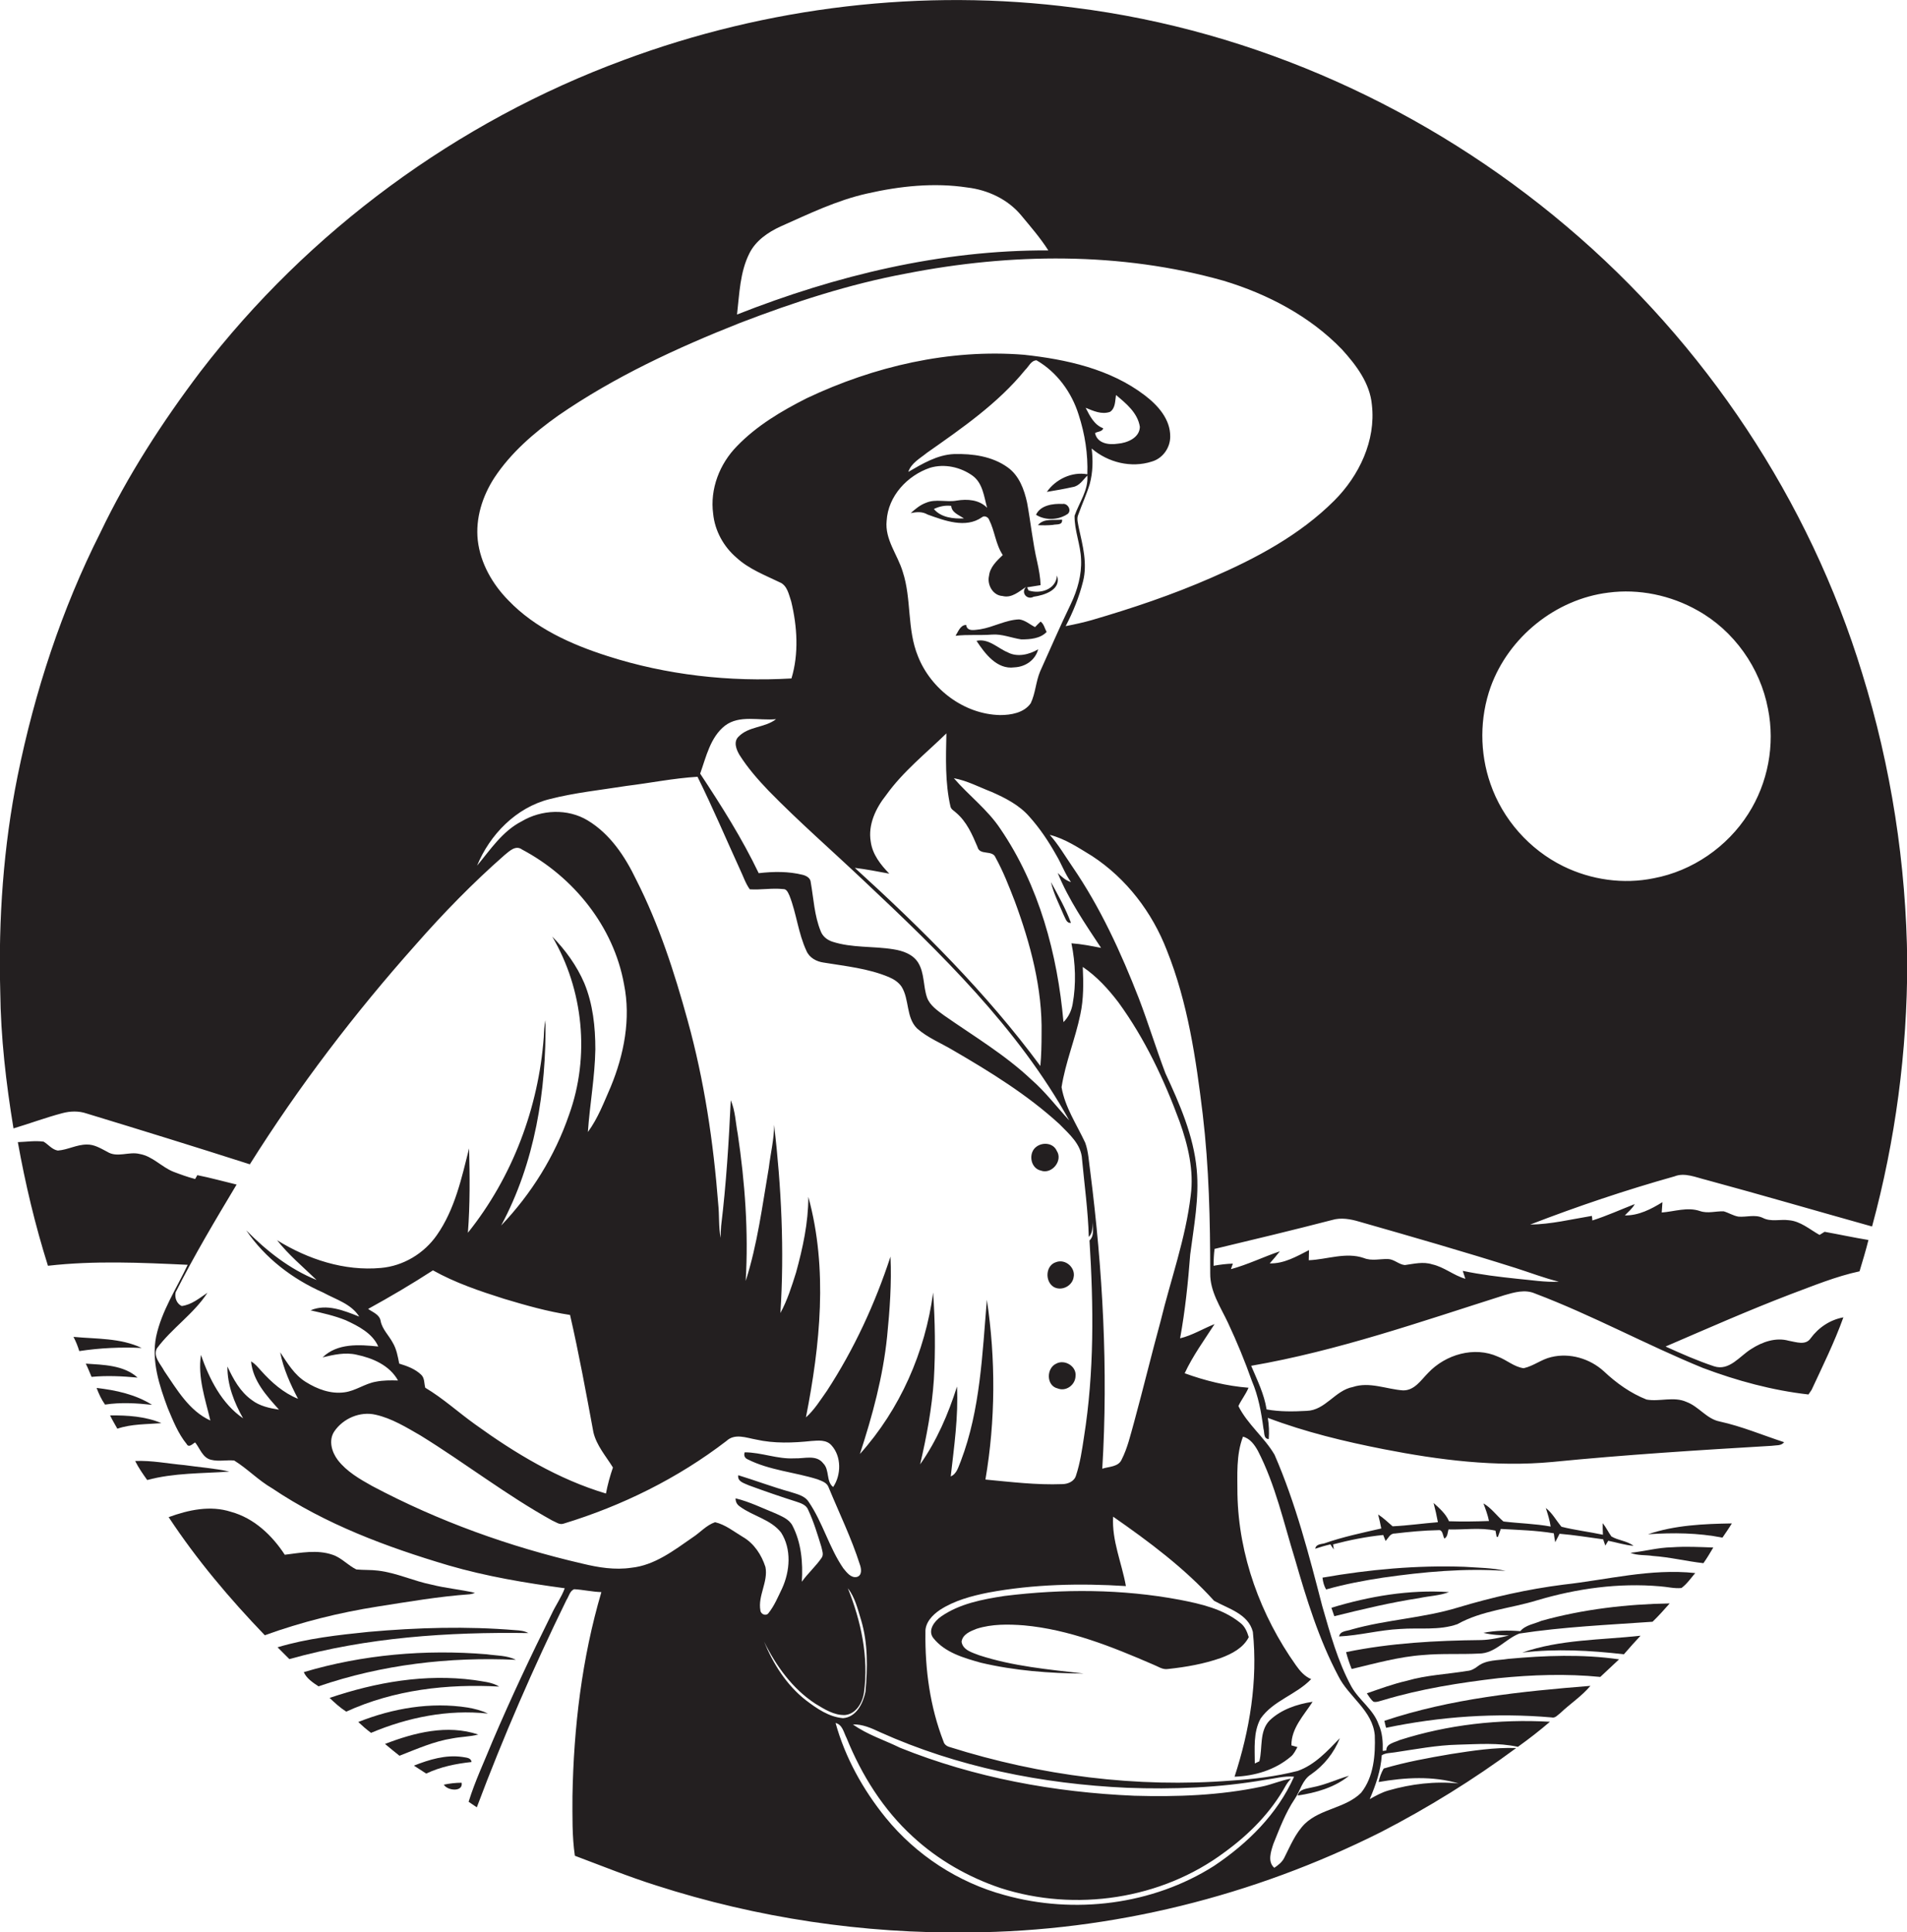 <?xml version="1.0" encoding="utf-8"?>
<!-- Generator: Adobe Illustrator 19.2.0, SVG Export Plug-In . SVG Version: 6.00 Build 0)  -->
<svg version="1.1" id="Layer_1" xmlns="http://www.w3.org/2000/svg" xmlns:xlink="http://www.w3.org/1999/xlink" x="0px" y="0px"
	 viewBox="0 0 791.5 801.7" enable-background="new 0 0 791.5 801.7" xml:space="preserve">
<g>
	<path fill="#231F20" d="M708.3,489.6c22.9,6.2,45.8,12.9,68.7,19.3c9.7-35.7,14.6-72.7,14.6-109.7c-0.4-40.6-6.7-81.1-18.7-119.8
		c-21.9-71.8-65.2-136.9-122.6-185.4C592.6,45.1,521,12.6,446,3.2C383.1-5,318.3,2.8,258.9,24.9C189.7,50.4,128,95.8,83.1,154.3
		c-15.8,20.9-30.1,43-41.4,66.6C25.6,252.8,14.4,287,7.3,322c-5.9,29.3-8,59.4-7.2,89.3c0.2,19.1,2.4,38.1,5.5,56.9
		c6.7-2,13.4-4.5,20.2-6.3c3.3-0.9,6.9-1,10.1,0.1c22.7,6.9,45.3,13.9,67.8,21.1c20.3-32.3,43.5-62.7,68.9-91.2
		c11.5-13.1,23.7-25.6,36.8-37.1c2-1.6,4.6-4.3,7.3-2.3c21.3,11.3,38,31.9,42.3,55.9c2.9,14.3,0,29.2-5.5,42.5
		c-2.8,6.4-5.3,13.1-9.5,18.8c0.8-11.5,2.9-22.8,3.1-34.3c0-9.3-1-18.8-4.6-27.5c-3.1-7.2-7.8-13.7-13.3-19.3
		c13,22.1,15.7,49.8,7,73.9c-5.9,17.2-15.7,32.9-28.2,46c14-26,18.8-55.9,18.4-85.2c-0.5,2.3-0.6,4.7-0.7,7
		c-2.2,29.4-13,58.1-31.5,81.2c0.9-11.6,0.8-23.3,0.5-35c-3.1,12.3-5.9,25.3-13.4,36c-5.3,7.6-13.9,12.8-23.2,13.6
		c-15.2,1.4-30.3-3.6-43.1-11.5c4.8,6.1,10.8,11.1,16.4,16.5c-11.2-4.5-20.8-12.1-29.2-20.6c7.8,11.5,19.2,20.2,31.9,25.8
		c5.3,2.9,11.7,4.7,15,10c-6.3-2.5-13.6-5.5-20.2-2.6c4.9,1.1,9.9,2.2,14.6,4.1c5.2,2.4,11.1,5.4,13.5,10.9
		c-7.8-0.8-16.9-1.5-23.1,4.5c4.6-1.1,9.4-2.2,14.1-1.1c6.7,1.4,13.7,4.4,17.2,10.7c-3.1-0.1-6.2-0.1-9.2,0.5
		c-4.6,0.8-8.4,3.8-13,4.4c-5.7,0.8-11.3-1.3-16.1-4.3c-4.7-2.9-7.6-7.8-10.6-12.3c1.3,6.8,4.2,13.2,7.4,19.3
		c-6-2.4-11-6.8-15.3-11.6c-1.3-1.4-2.5-3-4.2-3.9c0.8,8.1,6.4,14.2,11.6,20c-3.9-0.6-8.1-1.5-11.3-4c-4.8-3.4-7.7-8.7-10.1-13.9
		c-0.1,7.6,2.8,15,6.5,21.5c-8.9-6.1-14-16.3-17.5-26.3c-1.4,9.3,1.8,18.3,3.9,27.2c-8.8-4-13.9-12.9-19.1-20.5
		c-1.5-2.9-4.8-6-3.1-9.4c6.2-8.4,15.3-14.3,21-23.1c-3.3,2.2-6.6,5-10.7,5.5c-2.1-1-3-3.5-2.5-5.7c7.7-15.3,16.5-30,25.3-44.7
		c-5.4-1.3-10.8-2.8-16.3-3.9c-0.2,0.4-0.7,1.2-0.9,1.6c-3.1-0.8-6.1-1.9-9-3c-5-2-8.7-6.5-14.1-7.4c-4.4-1.1-9.3,1.7-13.4-0.9
		c-2.7-1.4-5.4-3.1-8.5-3c-4.2,0-7.9,2.2-12,2.5c-2.4-0.4-3.9-2.5-5.9-3.7c-3.6-0.5-7.2,0.1-10.7,0.2c3.1,17.3,7.2,34.5,12.5,51.3
		c19.3-2.2,38.7-1.3,58-0.4c-4.6,9.8-10.8,19-13.1,29.8c-2,10.1,1.3,20.2,4.8,29.6c2.2,5.2,4.3,10.6,7.9,15c0.9,1.7,2.5-0.2,3.5-0.7
		c2,2.5,3.1,6.4,6.6,7.2c3.2,0.8,6.4,0,9.6,0.3c5.5,3.4,10,8.2,15.7,11.5c22.3,15,47.6,24.4,73.2,32c15.8,4.6,32,7.3,48.3,9.5
		c-1.4,3.8-3.8,7.1-5.5,10.8c-8.6,17.3-16.8,34.7-24.4,52.5c-3.4,8.4-7.3,16.6-10,25.3c1.1,0.8,2.3,1.5,3.4,2.3
		c11-29.3,23.5-58,37.2-86c1-1.5,1.4-3.8,3.2-4.5c3.8,0.2,7.5,1.1,11.3,1.2c-8.1,27.5-11.5,56.2-12,84.7c0,8.2-0.2,16.5,1,24.7
		c11.2,4.2,22.3,8.7,33.7,12.3c41.9,13.5,86,20.1,130,19.5c59.2-0.4,118-15.1,170.8-41.6c19.6-10.1,38.5-21.8,56.2-34.9
		c-9.1-0.3-18.1,1.1-27.1,2.5c-9.4,1.6-18.8,3.3-27.9,6c-1,1.7-1.7,3.6-2.1,5.6c10.9-1.9,22.5-2.6,33.2,0.6
		c-9.8-1-19.7,0.2-29.1,2.9c-2.8,0.8-5.3,2.2-7.8,3.6c2.5-5.8,4.6-11.9,5-18.2c1.6-1,3.5-0.9,5.3-1.2c8.8-1.3,17.5-3,26.4-3.2
		c8.2-0.2,16.7-0.9,24.8,0.9c4.6-3.3,9-6.7,13.3-10.4c-21-1.2-42.4,1.2-62.4,7.6c-2,1-5.6,1.4-5.5,4.3c-0.4,0-1.1,0.2-1.5,0.2
		c0.1-3.7-0.1-7.5-1.7-11c-2.2-6.3-8.1-10-11.3-15.7c-5.7-10.5-8.8-22-12.1-33.4c-5.5-21.2-11-42.6-19.8-62.8
		c-4.2-7.2-11.3-12.7-15-20.2c1.2-2.6,3.1-4.9,4.2-7.6c-9-0.7-18-2.9-26.5-6c3.4-7.3,8.1-13.7,12.4-20.4c-4.8,1.9-9.3,4.7-14.3,5.9
		c2.1-11.5,3.3-23.1,4.2-34.8c1.5-11.7,3.8-23.4,2.7-35.2c-1.3-14.1-7.1-27.3-13-40c-3.9-10.3-7.1-20.8-11-31
		c-7.4-19-16-37.8-27.6-54.7c-3.1-4.5-5.8-9.2-9.4-13.2c6.4,1.6,12,5.4,17.6,8.8c14.2,9.3,24.9,23.3,31,39.1
		c8.7,21.7,12.1,45,14.9,68.1c2.6,21.9,3.1,43.9,3.1,65.9c-0.1,7.6,4.3,14,7.4,20.6c3.7,7.9,7,15.9,9.9,24.1
		c2.7,6.3,3.9,13,4.8,19.8c0.5,1.5-0.1,4.2,2.2,4.3c0.2-3,0.1-5.9-0.4-8.8c15.6,5.9,31.8,9.8,48.1,13c23,4.5,46.6,7.5,70,5.3
		c30.3-3,60.6-4.9,91-6.7c1.8-0.3,4,0.1,5.2-1.5c-8.9-2.9-17.6-6.6-26.8-8.6c-5.4-1.1-8.6-6.2-13.7-8.1c-5.3-2.4-11.2,0-16.6-1
		c-6.6-2.6-12.5-6.8-17.7-11.7c-5.8-5.3-14.2-7.8-21.9-5.9c-4,0.9-7.3,3.7-11.4,4.6c-3.9-0.5-7-3.4-10.7-4.8
		c-9.8-4.4-21.7-0.9-28.9,6.7c-3,3-5.7,7.4-10.5,7.3c-6.9-0.5-13.9-3.7-20.8-1.4c-7.4,1.4-11.4,9.7-19.2,9.9
		c-5.5,0.3-11.1,0.4-16.6-0.6c-1-6.4-3.9-12.2-6.4-18.1c35.9-6.2,70.4-18.3,105.1-29.3c4.1-1.2,8.6-2.5,12.7-0.7
		c23.8,9,46.2,21.3,69.7,30.9c14.1,5.3,28.8,9.3,43.8,11c0.3-0.5,1-1.4,1.3-1.9c4.6-9.9,9.5-19.8,13.2-30.1
		c-5.5,1-10.3,4.2-13.6,8.7c-2.1,3.1-6.1,1.5-9.1,1c-5.4-1.5-11,0.5-15.5,3.4c-4.8,2.9-9.1,9.3-15.5,7.2c-6.9-2.3-13.5-5.2-20.1-8.2
		c17.2-7.4,34.4-15,51.9-21.7c9.4-3.5,18.8-7.4,28.6-9.5c1.3-4.3,2.6-8.6,3.7-13c-6.1-1-12.1-2.3-18.2-3.4c-0.5,0.3-1.6,1-2.1,1.3
		c-4.1-2.3-7.9-5.7-12.7-6.1c-3.6-0.5-7.5,0.8-10.9-1c-3.2-1.5-6.8-0.2-10.1-0.5c-2.2-0.4-4-1.6-6.1-2.2c-3.3-0.1-6.6,1-9.8-0.1
		c-5.2-1.8-10.6,0.2-15.9,0.6c0.1-1.5,0.2-2.9,0.3-4.3c-4.7,2.9-9.9,5.6-15.6,5.5c1.4-1.5,3.1-2.8,4.1-4.7
		c-5.9,2.3-11.6,4.9-17.6,6.8c0-0.5-0.1-1.4-0.2-1.9c-8.5,1.4-17,3.5-25.6,3.6c19.7-7.6,39.6-14.3,59.9-20
		C699.2,486.4,703.8,488.5,708.3,489.6z M311,105.2c2.6-5.3,7.7-8.8,12.9-11.2c11.7-5.2,23.4-10.9,36-13.7
		c13.6-3.1,27.8-4.6,41.6-2.5c8.5,1,16.8,4.9,22.3,11.5c3.9,4.7,8,9.4,11.3,14.6c-44.4-0.2-88.1,10.4-129.2,26.6
		C306.9,121.9,307.1,113,311,105.2z M243.9,340.4c-8.3-5-19.2-4.5-27.4,0.4c-8,4.1-13,11.8-18.5,18.4c5.3-12.9,16.2-24.1,30-27.6
		c10.5-2.7,21.3-3.8,32-5.5c9.8-1.2,19.6-3.2,29.5-3.8c6.3,12.7,11.8,25.7,17.7,38.6c1.3,2.7,2.2,5.6,4,8.1
		c4.6,0.3,9.2-0.6,13.8-0.1c1.6-0.1,2.1,1.6,2.7,2.8c2.9,7.4,3.6,15.5,7,22.8c1.2,2.9,4.2,4.5,7.2,4.9c9.1,1.5,18.4,2.4,27,6
		c2.1,0.9,4,2.1,5.3,4c3.3,5.3,1.8,12.7,6.4,17.3c4.4,3.9,10,6.1,15,9.1c15.5,9,30.9,18.5,44.2,30.7c4,4.1,9,8.3,9.3,14.5
		c1,10.7,2.5,21.4,2.8,32.2c1.9-1.8,1.4-4.5,1.6-6.8c-0.2,2.8,1,6.1-1.3,8.3c1.7,27.2,2,54.6-2.3,81.6c-0.8,5.3-1.6,10.8-3.3,15.9
		c-0.7,2.5-3.4,3.6-5.8,3.6c-10.6,0.4-21.2-0.9-31.8-1.9c4.2-24.6,4.3-49.9,0.6-74.6c-1.9,22.5-2.7,45.6-10.8,66.9
		c-1,2.3-1.6,5.3-4.2,6.4c1.4-12.4,3.2-24.8,2.6-37.3c-3.6,11.4-8.4,22.5-15.3,32.3c2.7-11.6,4.9-23.3,5.7-35.2
		c0.7-12,0.5-24.1-0.3-36.1c-3.3,24.7-13.7,48.4-30.4,67c5.2-15.9,9.6-32.1,11.3-48.8c1.1-11,1.9-22.1,1.4-33.1
		c-6.4,19.5-15.1,38.4-26.4,55.7c-2.7,3.8-5.2,7.9-8.7,11c5.9-30,9.2-61.6,1-91.5c0,10.7-2.3,21.2-5.1,31.4
		c-1.8,5.7-3.6,11.5-6.5,16.8c1.7-26,0.4-52.2-2.6-78.1c0,6-1.5,11.9-2.2,17.8c-2.7,15.7-4.7,31.7-9.6,47c1.2-20.4-0.3-40.9-3.3-61
		c-0.9-4.7-1-9.6-2.9-14c-0.8,17.4-1.9,34.9-4,52.2c-0.1,1.6-0.2,3.3-0.2,4.9c-0.9-4.6-0.5-9.3-1-14c-2-25.7-5.8-51.3-12.7-76.2
		c-5.5-20-11.9-39.8-21.3-58.3C259.4,355.3,253.2,346,243.9,340.4z M306.9,313.2c3.4,5.4,7.7,10.3,12.1,14.9
		c12.7,13,26.4,24.9,39.6,37.4c31.8,29.9,63.8,60.9,85.2,99.4c-5.3-5.7-9.9-11.9-15.8-17c-10.9-10.3-23.9-18-36.2-26.6
		c-2.7-2-5.8-4.1-7-7.3c-1.7-4.8-1-10.3-3.8-14.7c-2.2-3.4-6.3-4.8-10.1-5.4c-8.5-1.4-17.3-0.5-25.5-3.2c-2.1-0.7-4-2.2-4.8-4.4
		c-2.6-6.4-2.9-13.4-4.1-20.2c-0.1-1.8-1.8-2.7-3.3-3.1c-6-1.5-12.2-1.4-18.3-0.7c-6.9-14.4-15.5-28-24.3-41.3
		c2.5-7,4.2-15.1,10.3-19.9c6.1-4.6,14.1-2,21.2-2.7c-4.6,3.6-11.3,2.9-15.5,7.2C304.3,307.7,305.6,311,306.9,313.2z M361.4,349.2
		c-1.2-7,2.1-13.9,6.4-19.3c7-9.8,16.5-17.3,25-25.6c-0.2,10.1-0.6,20.4,1.7,30.4c0.3,1.2,1.5,1.7,2.3,2.5c4.4,3.7,6.7,9,8.9,14.2
		c0.9,3.7,6.2,1.1,7.5,4.4c3.2,5.8,5.6,12,8,18.2c6.5,17.6,11.5,36.2,11.1,55.1c0,4.4-0.1,8.8-0.5,13.2
		c-22.4-30.3-49.2-56.9-77-82.2c4.8,0.6,9.5,1.5,14.3,2.4C365.5,358.8,362.1,354.5,361.4,349.2z M163,557.1c-1.6-3-4.3-5.5-5-8.9
		c-0.4-2.8-3.3-3.7-5.2-5.1c9.1-5,18.1-10.3,26.9-16c9.3,5.2,19.4,8.6,29.5,11.8c9,2.7,18.1,5.3,27.4,6.7
		c3.7,16.1,6.7,32.5,9.7,48.7c1.3,5.5,5.2,9.9,8.1,14.6c-1.2,3.5-2.2,7.1-2.9,10.8c-19.8-5.9-37.7-16.7-54.3-28.7
		c-7-5-13.3-10.8-20.7-15.2c-0.5-1.8-0.2-4-1.7-5.4c-2.5-2.4-5.8-3.6-9.1-4.6C165.1,562.8,164.6,559.8,163,557.1z M315.6,668.2
		c-1.1-6.1,3.3-11.9,2.1-18c-1.6-5-4.7-9.8-9.4-12.5c-3.7-2.2-7.2-5.1-11.5-6.1c-3.6,1.2-6.2,4.3-9.3,6.3
		c-7.8,5.4-15.8,11.6-25.5,12.6c-6.8,1-13.6-0.1-20.2-1.7c-30.3-7-59.8-17.6-87.3-32.2c-5.2-2.9-10.6-6-14.3-10.8
		c-2.5-3.3-3.9-8.1-1.5-11.8c3.7-5.5,10.8-8.5,17.2-7c6.7,1.5,12.7,5.2,18.6,8.6c18.5,11.4,35.7,24.8,54.7,35.3
		c1.5,0.6,3,1.9,4.7,1.3c24.3-7.4,47.4-18.8,67.6-34.3c3.5-3.3,8.3-1.3,12.3-0.6c7.5,1.7,15.4,1.4,23,0.6c2.8-0.2,6.2-0.6,8.3,1.8
		c4.2,4.6,4.1,12.3,0.7,17.3c-3-2.3-1.4-7.1-4.1-9.8c-2.9-3.8-8-1.9-12-2.1c-7,0.4-13.7-2.5-20.6-2.5c-0.5,1.2,0,2.4,1.2,2.9
		c9.1,4.6,19.5,5.3,29,8.3c1.7,0.7,3.9,1.3,4.6,3.3c4.4,10.7,9.5,21.1,13,32.1c0.6,1.7,1,4.4-1.2,5.1c-2.5,0.6-4.3-1.9-5.7-3.6
		c-5.9-8.6-8.5-19-14.4-27.6c-1.7-2.6-5-3.2-7.7-4.1c-7.2-2-14.3-4.7-21.5-6.9c-0.4,2.7,2.5,3.3,4.4,4.2c6.5,2.4,13.2,4.7,19.8,6.8
		c1.8,0.6,4,1.3,4.8,3.3c2.3,4.9,3.9,10.2,5.5,15.4c0.3,1.5,1.1,3.2,0.1,4.6c-2.4,3.5-5.7,6.4-8.2,9.9c0.5-7.9-0.2-16.2-3.9-23.3
		c-1.4-2.7-4.4-3.8-6.9-5c-5.5-2.2-10.9-4.9-16.7-6.3c0,1.5,0.6,2.6,1.8,3.4c5.4,4,12.8,5.3,17.1,10.8c4.4,6.9,3.7,16,0.4,23.2
		c-1.7,3.5-3.2,7.2-5.7,10.3C318,670.6,315.8,669.9,315.6,668.2z M317.1,681.1c5,10.1,11.8,19.6,21.3,25.8c3.8,2.3,7.8,4.9,12.4,4.7
		c4.6-0.5,7.2-5.2,7.8-9.3c2-14.7-1.2-29.6-6.7-43.3c3,3.8,4.1,8.7,5.5,13.2c2.9,9.7,2.7,19.9,1.8,29.8c-1,4.8-3.8,10.5-9.3,10.9
		c-5.9-0.5-10.9-4-15.5-7.5C326.5,699.2,320.9,690.4,317.1,681.1z M503.9,774.2c-25.5,16.2-58,20.2-87,12.1
		c-19.2-5.2-36.7-16.6-49.3-32.1c-9.4-11.6-16.8-24.9-20.8-39.3c2.9,0.7,3.4,4,4.6,6.3c6.2,15.3,15.2,29.7,27.5,40.9
		c10.4,9.6,23,16.8,36.4,21.3c31,10,66.8,4.7,93-14.9c10.2-7.4,19.3-16.6,25.4-27.7c0.6-1,1.3-1.9,2.1-2.8c-4.2,0.7-8,2.5-12.1,3.3
		c-17.4,3.7-35.2,4.3-52.9,3.8c-33.2-1.4-66.4-7.5-97.2-19.9c-6.5-3.2-13.6-5.4-19.6-9.7c4-0.1,7.6,1.5,11.2,3.2
		c32.2,14.5,67.4,21.5,102.6,23.1c19.1,0.7,38.3,0,57.2-3.3c4-0.5,8-1.7,12.1-1.3C530.2,752.7,517.8,764.9,503.9,774.2z
		 M503.9,664.2c5.9,3.3,14.2,5.4,16.1,12.9c2.1,20.3-1.3,40.8-7.6,60.1c8.4-0.3,16.8-2.8,23.3-8.3c1.3-1,2-2.6,2.8-4
		c-0.6-0.2-1.9-0.5-2.5-0.7c-0.1-7.1,5.2-12.5,8.8-18.1c-6.5,1-13.1,3.2-17.9,7.8c-4.3,4.5-2.8,11.3-4.2,16.9
		c-0.5,0.2-1.4,0.7-1.9,0.9c0-6.2-0.7-12.9,2.4-18.6c5.2-7.5,14.8-9.9,21-16.4c-2.7-1.1-4.6-3.3-6.3-5.7
		c-14.7-20.7-23.8-45.6-24.3-71c0-8-0.6-16.3,2.3-23.9c3,0.8,4.8,3.4,6.2,5.9c7.3,14.2,10.7,29.8,15.4,45c4.8,16.6,9.9,33.2,18,48.5
		c4.3,8.6,14.2,14.2,15.1,24.5c0.3,8.1-0.4,17.3-5.7,23.9c-6.5,6.4-16.7,6.5-23.3,12.8c-4,4-6.1,9.3-8.6,14.2
		c-0.9,1.8-2.5,3-4.1,4.1c-2.9-2.5-1.4-6.8-0.4-9.9c2.6-6.4,5-12.9,8.9-18.7c2.3-3.4,3.1-7.9,6.8-10.2c5.3-3.7,9.5-8.9,11.9-15
		c-5.1,5.3-10.4,11.1-17.5,13.6c-9,2.3-18.2,3.4-27.4,4c-39.4,3.1-79.3-2-117-13.9c-1.2-0.3-2.3-1.1-2.6-2.3
		c-5.6-14.4-7.7-29.9-7.5-45.3c-0.2-4,2.9-7.2,6-9.3c6-3.9,13.1-5.8,20.1-7.2c18.8-3.5,38.1-3.9,57.1-2.7
		c-1.7-9.6-5.9-18.9-5.3-28.8C476.8,639.6,491.6,650.6,503.9,664.2z M464.2,415.9c11,15.1,19,32.1,25.4,49.5
		c3.5,9.8,6,20.3,4.6,30.7c-2.1,17.8-8.3,34.8-12.5,52.1c-3.8,13.9-7.2,28-11,41.9c-1.5,5.3-2.7,10.7-5.2,15.6c-1.4,3-5.3,2.8-8,3.7
		c2.5-41.2,0.2-82.5-5-123.4c-0.6-4-0.7-8.1-2.1-11.9c-3.5-7.5-8.4-14.7-9.8-23c1.6-10.3,5.7-20,7.8-30.2c1.4-6.5,1.3-13.1,1-19.7
		C455.3,405.2,460,410.4,464.2,415.9z M438.4,354.8c2.2,3.7,3.6,7.7,6.1,11.2c-2.2-0.7-3.9-2.2-5.5-3.8c4.5,11.1,11.4,21.1,18,31.1
		c-4.1-0.8-8.1-1.6-12.3-1.9c1.7,8.3,2,16.9,0.5,25.2c-0.5,2.9-1.8,5.5-3.8,7.5c-2.5-28.2-10.1-56.6-26.2-80.2
		c-5.3-8-13.1-13.8-19.3-21c5.5,1,10.5,3.7,15.7,5.7c5.7,2.5,11.5,5.5,15.6,10.2C431.6,343.7,435.2,349.1,438.4,354.8z M431.7,278.6
		c-1.8,4.3-1.9,9-3.9,13.2c-2.8,4-8.2,4.9-12.7,4.9c-14.9-0.3-28.7-10.7-34.1-24.4c-4.6-11.2-2.6-23.7-6.3-35
		c-2.1-7.1-7.5-13.4-6.7-21.2c0.6-10.3,8.6-18.8,18-22c6-1.8,12.7-0.3,17.7,3.3c4.2,3.1,4.7,8.6,6,13.3c-3.3-3.4-8.2-3.7-12.6-3
		c-4.2,0.8-8.7-0.8-12.7,0.9c-2.5,0.9-4.5,2.6-6.4,4.3c2.4-0.5,4.8-0.7,7,0.6c7,2.5,15.8,5.9,22.6,1.1c0.9-0.8,2.5-0.1,2.9,1
		c2.4,4.7,2.7,10.2,5.7,14.7c-2.5,2.4-5.3,5-5.7,8.6c-0.9,3.7,1.6,8.2,5.6,8.4c3.8,1,6.9-1.9,9.8-3.8c-2.4,2.5,0.5,5.6,3.1,4.1
		c4.4-0.6,11.7-2.9,9.7-8.8c-0.4,5.8-6.9,7.8-11.8,6.2l-0.6-1.3c1.9-0.3,3.7-0.6,5.6-0.9c-0.1-3.2-0.7-6.4-1.4-9.6
		c-1.9-8.1-2.7-16.5-4.2-24.6c-1.2-5.5-3.3-11.3-8.1-14.7c-6.4-4.6-14.6-5.7-22.2-5.5c-7,0.3-13.1,4-19,7.4c1.2-3.7,4.9-5.6,7.7-7.9
		c14.5-10.2,29.5-20.5,40.8-34.4c1.5-1.4,2.4-3.9,4.7-4c8.5,4.9,14.6,13.3,17.5,22.6c2.6,8,3.9,16.3,3.6,24.7
		c-6.4-1.2-13.2,2.1-16.8,7.3c3.6-0.6,7.1-1.2,10.7-2c2.8-0.4,4.3-3,6.1-4.8c0.5,6.1-3.4,11.2-5.3,16.7c-0.1,6.1,2.5,12,2.7,18.1
		c0.3,6.4-1.5,12.7-4.2,18.4C440,259.8,435.9,269.3,431.7,278.6z M400.1,215.1c-4.3,0.2-9.5-0.3-12.5-3.9c2.3-1.1,4.7-1.6,7.2-1.3
		C395,212.7,398,213.7,400.1,215.1z M450.6,169.2c3.2,1.3,6.6,2.9,10.1,1.7c2.3-1.5,2.1-4.6,2.5-7c4.2,3.5,9,7.4,9.9,13.2
		c-0.1,4.6-5.3,6.7-9.2,7c-3.7,0.6-8.5-0.1-9.4-4.4c1-0.7,3-0.5,3.4-2C454.1,176.3,452.3,172.5,450.6,169.2z M453.1,257.3
		c-3.5,1-7.2,1.8-10.8,2.5c3.1-5.9,5.6-12.1,7.2-18.5c1.9-7.4-0.1-14.9-1.7-22.1c-0.3-1.9-1.1-4-0.2-5.8c1.5-4.2,3.4-8.3,4.7-12.6
		c1.3-4.8,1.4-9.8,0.8-14.7c6.8,5.8,16.4,8.2,25,5.4c4.5-1.3,7.6-5.7,7.6-10.3c0.1-7.3-5.2-13.1-10.6-17.2
		c-14.3-10.9-32.5-14.9-50.1-16.8c-30.9-2.5-62.2,4.8-90.1,18c-10.5,5.3-20.8,11.4-29,19.9c-7.2,7.3-11.3,17.8-9.9,28.1
		c0.7,7,4.3,13.6,9.7,18.2c5.1,4.7,11.7,7.2,17.9,10.2c3.2,1.3,3.8,5.1,4.8,8c2.5,10.4,3.2,21.6,0.1,31.9
		c-25.7,1.5-51.8-1.4-76.4-9.3c-15-4.8-30-11.5-41.1-23.1c-6.6-6.7-11.6-15.4-12.7-24.9c-1-9.1,1.9-18.3,6.9-26
		c6.8-10.3,16.4-18.6,26.4-25.7c23.3-16.1,49.2-28.1,75.5-38.5c22.4-8.6,45.3-16.1,69-20.5c43.4-8.5,89-9.1,131.8,3
		c18.2,5.5,35.8,14.7,49.1,28.5c5.9,6.5,11.6,14,12.4,23c1.7,14.8-5.3,29.4-15.6,39.7c-14.3,14.3-32.5,24-51,32
		C486.6,246.8,469.9,252.4,453.1,257.3z M647,531.8c-5.8,0.3-11.5-0.7-17.2-1.2c-7.6-0.8-15.2-1.7-22.7-3.3c0.4,1.1,0.7,2.2,1.1,3.3
		c-4.9-1.4-8.8-4.9-13.8-6c-3.7-1.2-7.6-0.2-11.3,0.3c-2.5-0.2-4.4-2.4-7-2.5c-3.3-0.1-6.8,0.9-10-0.4c-7.5-2.6-15.3,0.6-22.9,0.9
		c0-1.4,0.1-2.8,0.1-4.2c-5.1,2.6-10.4,5.7-16.3,5.5c1.4-1.6,2.9-3.3,4.2-5c-6.8,2.3-13.3,5.5-20.3,7.4c0.2-0.6,0.6-1.7,0.8-2.3
		c-2.7,0.1-5.3,0.4-8,0.9c0-2.3,0.1-4.7,0.4-7c16.3-3.9,32.6-7.8,48.8-12c3.7-1.1,7.6-0.4,11.3,0.7c21.7,6.2,43.3,12.4,64.8,19.2
		C635,528,640.9,530.3,647,531.8z M648.8,359.4c-14-6.9-25.1-19.4-30.2-34.2c-4.5-12.9-4.5-27.3,0.1-40.2
		c7.5-20.7,27-36.4,48.8-39.1c12.7-1.7,26,1.1,37.1,7.4c15.1,8.4,26,23.8,29.2,40.8c3,14.9,0,30.8-8.2,43.6
		c-8.7,13.7-23.2,23.7-39.2,26.7C673.8,367,660.4,365.1,648.8,359.4z"/>
	<path fill="#231F20" d="M441,209.1c-3.9-0.2-9.2,0.5-11,4.5c4,2.5,9.4,2.2,13.2-0.4C444.9,211.7,443.1,208.7,441,209.1z"/>
	<path fill="#231F20" d="M430.8,217.9c2.1,0.1,4.2,0.1,6.2-0.1c1.4-0.4,4.1,0.3,3.8-2.2C437.6,216,433.2,214.9,430.8,217.9z"/>
	<path fill="#231F20" d="M431.9,257.9c-0.8,0.7-1.5,1.5-2.3,2.3c-2.2-1.1-4.1-2.9-6.6-3.2c-5.6,0.2-10.6,3.2-16.1,4.1
		c-2.1,0.2-5.5,1.2-5.9-1.8c-2.4,0-3.3,2.8-4.4,4.5c5-0.6,10.1-0.1,15.2-0.5c4.1-0.3,8,1.4,12.1,2c3.6,0,7.9-0.3,10.5-3.1
		C433.6,260.8,433.3,258.9,431.9,257.9z"/>
	<path fill="#231F20" d="M418.3,270.7c-4.3-1.8-8-5.9-13-4.8c3.5,5.3,8.5,12,15.7,11c4.6-0.2,8.7-3,9.9-7.5
		C427.2,271.6,422.3,272.8,418.3,270.7z"/>
	<path fill="#231F20" d="M444.5,382.9c-2.2-5.9-5.3-11.4-8.3-16.9c1.1,4.8,3.4,9.2,5.3,13.7C442.2,380.9,442.6,383.2,444.5,382.9z"
		/>
	<path fill="#231F20" d="M432,485.7c4.5,1.7,9.3-4.1,6.6-8.2c-1.4-3.2-5.6-3.7-8.3-1.8C426.7,478.1,427.5,484.7,432,485.7z"/>
	<path fill="#231F20" d="M437.2,533.9c3.2,2,7.8-0.2,8.4-3.9c0.9-4-3.4-7.8-7.3-6.3C434,525,433.6,531.5,437.2,533.9z"/>
	<path fill="#231F20" d="M58.8,559.3c-8.8-4.2-18.8-3.7-28.3-4.6c1,1.9,1.8,3.9,2.4,5.9C41.5,559.3,50.1,558.9,58.8,559.3z"/>
	<path fill="#231F20" d="M438.4,565.8c-4.2,1.9-4.2,9.2,0.6,10.3c3.5,1.4,7.3-1.5,7.4-5.1C446.9,566.9,441.9,563.9,438.4,565.8z"/>
	<path fill="#231F20" d="M57.1,571.6c-5.7-5.2-14.2-5.3-21.5-5.8c0.9,1.8,1.6,3.6,2.4,5.5C44.3,570.7,50.7,571,57.1,571.6z"/>
	<path fill="#231F20" d="M63.1,582.9c-6.8-4.3-15-6.1-23-7c0.9,2.4,2,4.8,3.5,6.9C50.1,581.8,56.7,582.2,63.1,582.9z"/>
	<path fill="#231F20" d="M45.7,587.3c0.9,1.9,2,3.7,3,5.5c5.9-2,12.1-1.8,18.3-2.3C60.4,587.7,52.9,587.2,45.7,587.3z"/>
	<path fill="#231F20" d="M76.5,607.9c-6.8-0.6-13.6-2-20.4-1.7c1.4,2.8,3.2,5.4,5,7.9c11.1-3,22.7-2.7,34.1-3.5
		C89,609.2,82.7,608.8,76.5,607.9z"/>
	<path fill="#231F20" d="M545.9,642.6c2.1-0.7,4.1-1.3,6.3-1.8c0.4,0.7,0.9,1.4,1.4,2.1c-0.1-0.5-0.2-1.6-0.3-2.1
		c6.8-1.8,13.8-3.2,20.8-3.9c0.3,0.6,0.7,1.9,1,2.5c1.1-1.2,1.9-3.2,3.8-3.1c6-0.7,12-1.3,18.1-1.4c1.9-0.3,1.8,2.4,2.5,3.5
		c1.4-0.8,1.3-2.5,1.7-3.8c6.5,0.2,13.1-0.9,19.5,0.5c0.1,0.7,0.4,2,0.5,2.6l0.5,0c0.3-0.8,0.9-2.5,1.2-3.3c7.3,0.4,14.7,0.6,22,1.8
		c0.1,0.9,0.4,2.7,0.6,3.7c0.6-1.2,1.2-2.3,1.8-3.5c6.1,0.5,12.1,1.5,18.1,2.3c0.2,0.7,0.7,2,0.9,2.6c0.3-0.5,0.9-1.5,1.2-2
		c3.5,0.7,6.9,1.8,10.5,2.1c-2.7-2.1-6.4-2.2-9.2-3.9c-1.3-1.8-2.2-3.8-3.6-5.5c0,1.6,0,3.2,0.1,4.8c-5.7-1.2-11.5-1.9-17.2-3.3
		c-2.2-2.6-3.8-5.7-6.5-7.8c0.8,2.5,1.6,5,2,7.7c-6.5-1.2-13.1-1.3-19.6-2.1c-2.8-2.4-5-5.6-8.3-7.5c0.9,2.4,1.8,4.8,2.3,7.3
		c-5.5,0.2-11.1,0.3-16.6,0.1c-1.3-3.1-4-5.4-6.4-7.6c0.7,2.6,1.3,5.3,1.8,8c-6.3,0.5-12.5,1.4-18.8,1.7c-2-1.7-3.8-3.5-6-4.9
		c0.5,1.9,0.9,3.8,1.3,5.8c-7.9,1.8-16,3.5-23.7,6.2C548.2,640.7,546.1,640.8,545.9,642.6z"/>
	<path fill="#231F20" d="M195,661.5c0.7-0.1,1.5-0.3,2.1-0.6c-6-1.4-12.1-1.9-18-3.4c-7.5-1.5-14.5-4.9-22.1-5.8
		c-3-0.4-6.1-0.2-9.1-0.5c-3.5-1.7-6.2-4.9-9.9-6.1c-6.4-2.2-13.2-0.8-19.8,0c-5.3-8.1-12.8-15.2-22.3-17.8
		c-8.6-2.8-17.7-0.8-25.9,2.2c11.6,17.6,25.3,33.8,39.9,49c15.2-5.5,30.9-9.4,46.8-11.9C169.5,664.6,182.2,662.4,195,661.5z"/>
	<path fill="#231F20" d="M714.9,638c1.3-1.9,2.7-3.9,3.9-5.9c-11.7,0.2-23.6,0.7-34.8,4.5C694.4,635.9,704.8,636,714.9,638z"/>
	<path fill="#231F20" d="M694,642c-5.9,0.1-11.5,1.7-17.3,2.3c2.9,1.2,6.2,0.8,9.3,1.3c7.1,0.5,14,2.2,21,3c1.5-2.1,2.8-4.3,4.1-6.5
		C705.4,641.9,699.7,641.6,694,642z"/>
	<path fill="#231F20" d="M574,654.6c16.8-2.4,33.9-4,50.9-2.8c-5.6-1.3-11.4-1.3-17.1-1.7c-19.7-0.7-39.5,1.1-58.9,4.5
		c0.2,1.7,0.6,3.4,1.5,4.9C558.2,657.3,566.1,655.8,574,654.6z"/>
	<path fill="#231F20" d="M648.9,657.5c-14.9,1.9-29.5,5.2-43.8,9.5c-14.4,4.4-29.6,5-44.1,9.1c-1.8,0.7-4.8,0.5-5.2,2.9
		c8.5-0.4,16.8-2.7,25.3-3.1c7.9-0.6,16.2,0.7,23.8-2c10.2-5.7,22.1-6.5,33.1-9.9c16.5-4.9,33.8-7.3,51-5.8c3,0.2,5.9,1,8.9,0.7
		c2.3-1.7,3.9-4.1,5.7-6.2C685.1,650.7,667.1,655.5,648.9,657.5z"/>
	<path fill="#231F20" d="M416.9,662.2c-9.1,1.4-18.7,3.2-26.4,8.6c-2.7,1.9-5.6,5.7-3.1,8.9c4.8,6,12.6,8.2,19.7,10.2
		c14,3.3,28.4,4.4,42.7,4.5c-14.6-1.7-29.3-3-43.4-7.6c-2.8-1.1-6.8-2.1-7.3-5.6c0.4-3.1,3.7-4.4,6.3-5.4c6.3-2,13.1-1.9,19.6-1.4
		c18.7,1.7,36.4,8.8,53.5,16.2c2.1,0.8,4,2.3,6.3,1.9c7.5-0.8,14.9-2.1,22-4.6c4.5-1.7,9.2-4.1,11.5-8.6c-0.7-2.3-1.6-4.5-3.6-6
		c-7.1-5.7-16.2-7.8-25-9.5C465.8,659.3,441.1,659.2,416.9,662.2z"/>
	<path fill="#231F20" d="M589,663.1c4.1-0.9,8.5-1,12.4-2.5c-16.5-1.1-33,1.7-48.8,6.5c0.4,1.2,0.8,2.3,1.2,3.5
		C565.5,667.7,577.2,664.9,589,663.1z"/>
	<path fill="#231F20" d="M631,676.8c-5.1-0.4-10.3-0.3-15.3,0.7c3.5,0.9,7.1,1,10.6,1.1c-3.8,0.9-7.6,1.8-11.5,1.9
		c-18.8,0.2-37.6,1.2-56.1,5c0.6,2.4,1.4,4.7,2.3,7c9.8-2.3,19.6-5.1,29.8-5.8c7.7-0.7,15.4-0.2,23-0.6c6.8,0,10.9-6,16.8-8.3
		c18.3-2.8,36.9-3.6,55.3-4.9c2.5-2.4,4.8-5,7.1-7.6c-17.9,0.3-35.9,2.4-53.2,7.2C636.9,673.8,633.2,674.2,631,676.8z"/>
	<path fill="#231F20" d="M219.3,677.6c-1.6-0.9-3.5-1.1-5.3-1.2c-20.3-1.7-40.7-1.1-61,0.7c-12.7,1.3-25.5,2.7-37.8,6.4
		c1.6,1.6,3.2,3.2,4.9,4.9C152.2,679.4,185.9,677.1,219.3,677.6z"/>
	<path fill="#231F20" d="M674,686.4c2.2-2.6,4.6-5.2,6.9-7.7c-16.4,1.8-33.4,1.5-49.1,7C645.8,684,660,684.8,674,686.4z"/>
	<path fill="#231F20" d="M214.1,688.7c-3.7-1.9-8.1-1.7-12.1-2.3c-25.4-2.1-51.4,0.1-75.9,7.4c1,2.5,3.8,4.4,6.1,5.9
		C158.4,690.7,186.5,687.4,214.1,688.7z"/>
	<path fill="#231F20" d="M626,688.3c-4.3,0.7-9.1,0.3-12.7,3.1c-1.3,1-2.7,1.8-4.3,1.9c-8.4,1.4-16.9,1.7-25.1,4.1
		c-5.7,1.3-11.1,3.3-16.6,5.2c0.9,1.2,1.6,2.6,2.8,3.5c1.4,0.3,2.8-0.4,4.1-0.7c15.6-4.7,31.7-7.2,47.8-9.1
		c14-1.4,28.1-1.9,42.2-0.5c2.6-2.5,5.2-4.8,7.8-7.3C656.7,686.3,641.2,686.9,626,688.3z"/>
	<path fill="#231F20" d="M207.2,699.8c-3.1-1.9-6.9-2.1-10.4-2.7c-20.3-2.7-40.8,0.9-60,7.4c2.2,2.1,4.4,4.1,6.9,5.7
		C163.6,701.1,185.7,698.6,207.2,699.8z"/>
	<path fill="#231F20" d="M575.3,716.9c22.5-4.7,45.7-6.3,68.7-4.3c1.5,0.4,2.5-1,3.6-1.8c4.1-3.9,8.9-7,12.5-11.3
		c-28.8,2.3-58,5.3-85.5,14.5C574.7,714.7,575.1,716.2,575.3,716.9z"/>
	<path fill="#231F20" d="M202.5,711c-2.7-1.3-5.5-2-8.4-2.5c-15.3-2.4-31.1,0.3-45.4,6c1.7,1.6,3.4,3.1,5.3,4.5
		C169.2,712.6,185.9,709.2,202.5,711z"/>
	<path fill="#231F20" d="M198.5,719.7c-12.8-4.3-26.5-0.8-38.7,3.9c2,1.7,4,3.3,6,4.9c7.2-2.8,14.3-6,22-7.2
		C191.4,720.6,195.1,720.6,198.5,719.7z"/>
	<path fill="#231F20" d="M191.9,729c-6.9-1-13.8,1.1-20.1,3.6c1.7,1.1,3.4,2.2,5.1,3.3c5.9-2.8,12.3-4.1,18.8-4.8
		C195.5,729.2,193.3,729.3,191.9,729z"/>
	<path fill="#231F20" d="M538.6,745c7.5-1.1,15.3-3.3,21.3-8.2c-5.1,1.5-9.9,3.8-15.2,4.8C542.5,742.2,539.3,742.2,538.6,745z"/>
	<path fill="#231F20" d="M184.2,740.5c1.6,2.6,8.1,3.1,7.4-0.8C189.1,739.7,186.6,740,184.2,740.5z"/>
</g>
</svg>
